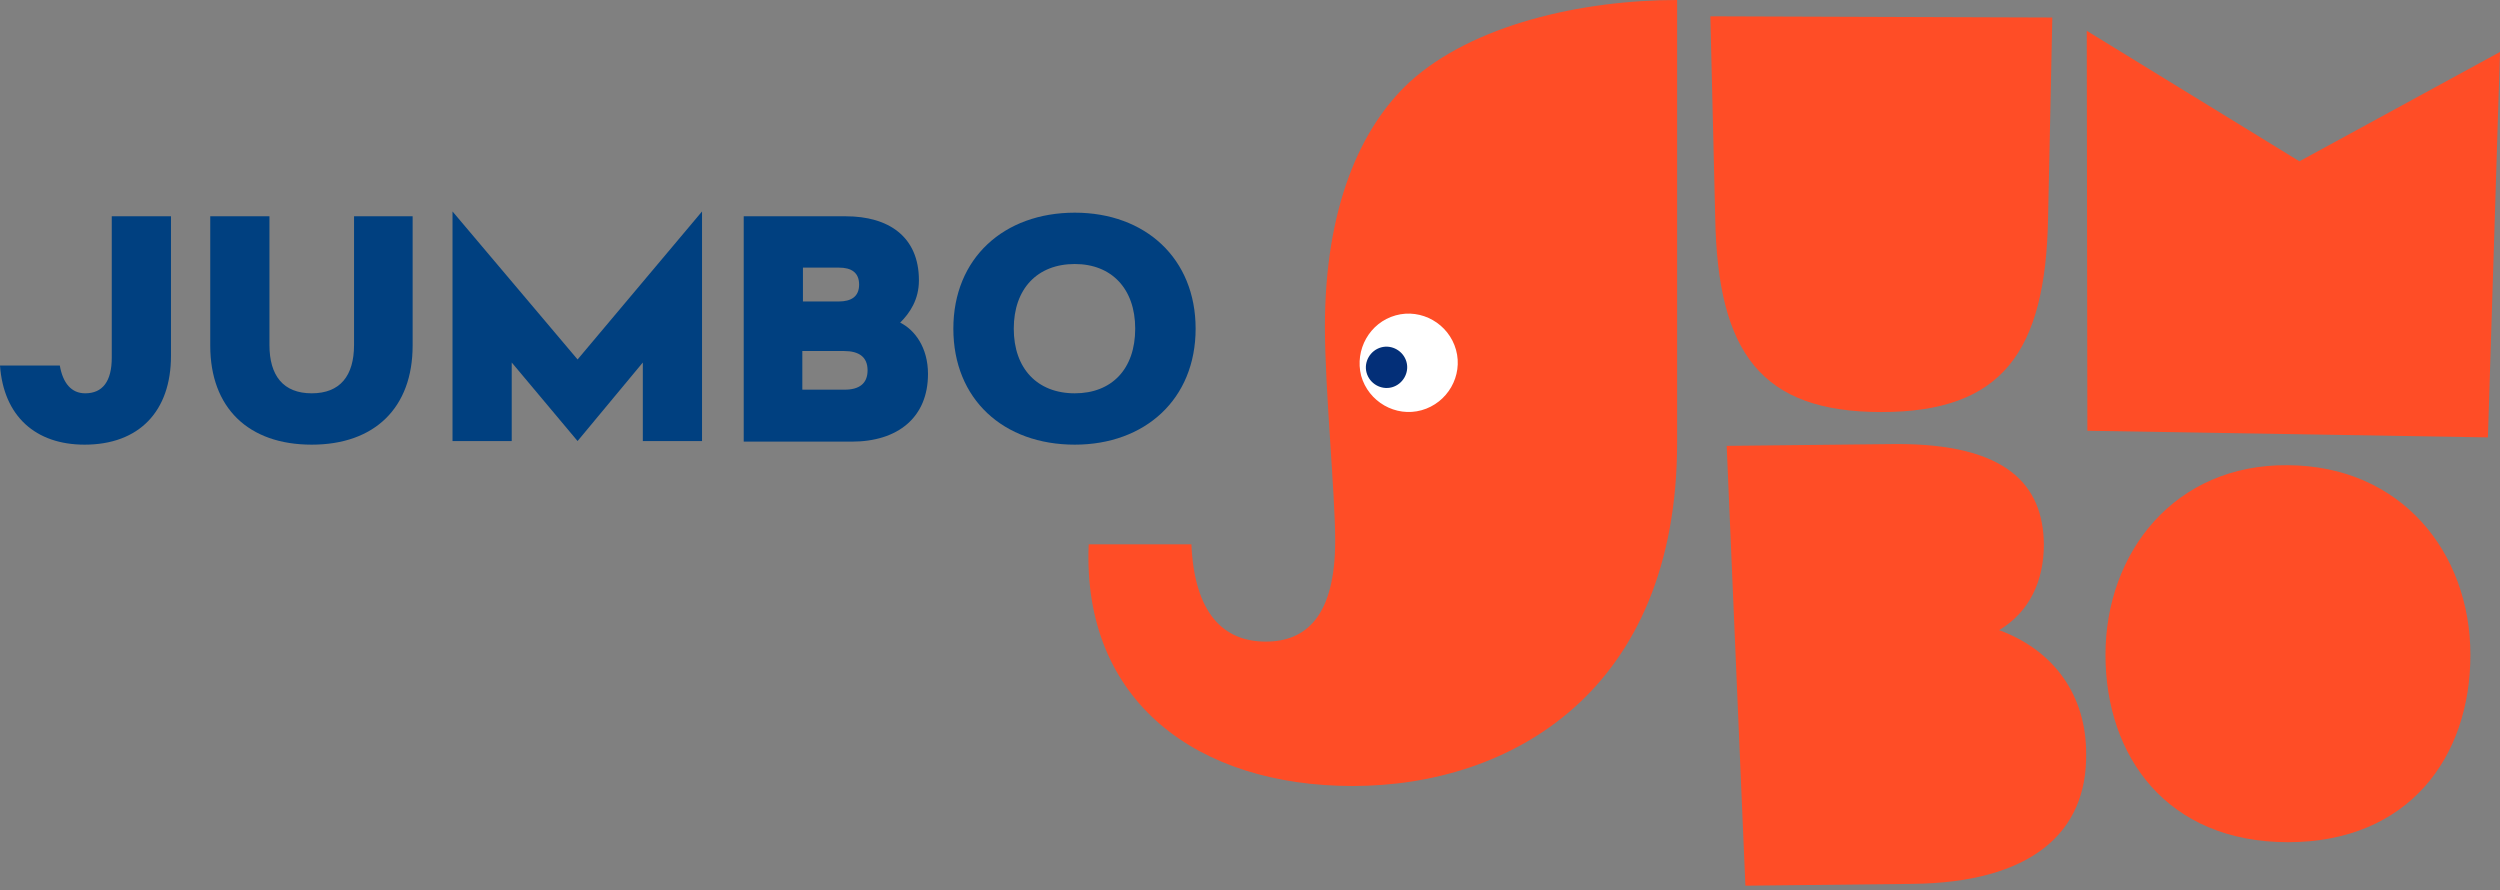 <?xml version="1.0" encoding="utf-8"?>
<svg width="132" height="47" viewBox="0 0 132 47" fill="none" xmlns="http://www.w3.org/2000/svg">
  <rect x="0" y="0" width="132" height="47" fill="#808080" stroke="none"/>
  <path d="M33.941 23.287V19.14L30.496 23.287L27.019 19.14V23.287H23.893V11.165L30.496 18.98L37.067 11.165V23.287H33.941Z" fill="#004080"/>
  <path d="M21.787 18.246C21.787 21.532 19.778 23.478 16.46 23.478C13.111 23.478 11.101 21.532 11.101 18.246V11.42H14.227V18.215C14.227 19.841 14.961 20.767 16.46 20.767C17.959 20.767 18.693 19.841 18.693 18.215V11.42H21.787V18.246Z" fill="#004080"/>
  <path d="M44.659 11.42C46.892 11.42 48.519 12.473 48.519 14.801C48.519 15.822 48.041 16.524 47.53 17.034C48.296 17.417 48.998 18.342 48.998 19.746C48.998 22.042 47.403 23.318 44.978 23.318H39.268V11.42H44.659ZM42.395 15.918H44.276C44.946 15.918 45.361 15.663 45.361 15.025C45.361 14.387 44.946 14.131 44.308 14.131H42.395V15.918ZM42.395 20.575H44.596C45.361 20.575 45.808 20.256 45.808 19.554C45.808 18.852 45.361 18.534 44.564 18.534H42.363V20.575H42.395Z" fill="#004080"/>
  <path d="M63.129 17.353C63.129 21.085 60.449 23.478 56.749 23.478C52.985 23.478 50.337 21.085 50.337 17.353C50.337 13.621 53.017 11.229 56.749 11.229C60.481 11.229 63.129 13.653 63.129 17.353ZM53.527 17.353C53.527 19.459 54.771 20.767 56.749 20.767C58.695 20.767 59.939 19.491 59.939 17.353C59.939 15.248 58.695 13.94 56.749 13.94C54.771 13.94 53.527 15.248 53.527 17.353Z" fill="#004080"/>
  <path d="M5.901 11.42V18.884C5.901 20.128 5.423 20.767 4.498 20.767C3.764 20.767 3.318 20.224 3.158 19.299H0.032H0C0.191 21.979 1.882 23.478 4.466 23.478C7.337 23.478 9.028 21.724 9.028 18.789V11.42H5.901Z" fill="#004080"/>
  <path d="M74.421 4.338C71.838 6.731 69.955 10.941 69.955 17.258C69.955 20.543 70.498 26.062 70.498 28.55C70.498 32.569 68.935 33.877 66.829 33.877C64.564 33.877 63.065 32.346 62.906 28.741H57.483C57.132 37.067 63.257 41.501 71.423 41.501C79.749 41.501 88.553 36.525 88.553 23.35V0C83.513 0 77.739 1.308 74.421 4.338Z" fill="#FF4D26"/>
  <path d="M90.563 11.484C90.69 18.629 92.987 21.756 99.335 21.756C105.683 21.756 108.012 18.629 108.139 11.484L108.362 0.925L90.307 0.861L90.563 11.484Z" fill="#FF4D26"/>
  <path d="M132 2.743L121.409 8.517L110.181 1.627L110.213 22.744L131.362 23.095L132 2.743Z" fill="#FF4D26"/>
  <path d="M105.555 33.271C107.15 32.314 107.916 30.687 107.916 28.741C107.884 25.615 105.97 23.414 100.069 23.446L91.169 23.542L92.157 46.765L100.962 46.669C107.214 46.605 110.213 43.989 110.149 39.779C110.149 36.748 108.49 34.356 105.555 33.271Z" fill="#FF4D26"/>
  <path d="M120.803 44.468C127.183 44.468 130.437 39.97 130.437 34.579C130.437 29.156 126.768 24.595 120.803 24.563C114.838 24.499 111.169 29.156 111.169 34.579C111.169 39.938 114.423 44.468 120.803 44.468Z" fill="#FF4D26"/>
  <path d="M73.688 16.652C75.059 16.269 76.495 17.098 76.877 18.47C77.26 19.841 76.431 21.277 75.059 21.66C73.688 22.043 72.252 21.213 71.869 19.841C71.518 18.47 72.316 17.034 73.688 16.652Z" fill="white"/>
  <path d="M72.922 18.342C73.496 18.183 74.102 18.534 74.262 19.108C74.421 19.682 74.07 20.288 73.496 20.448C72.922 20.607 72.316 20.256 72.156 19.682C71.997 19.108 72.348 18.502 72.922 18.342Z" fill="#032F78"/>
</svg>